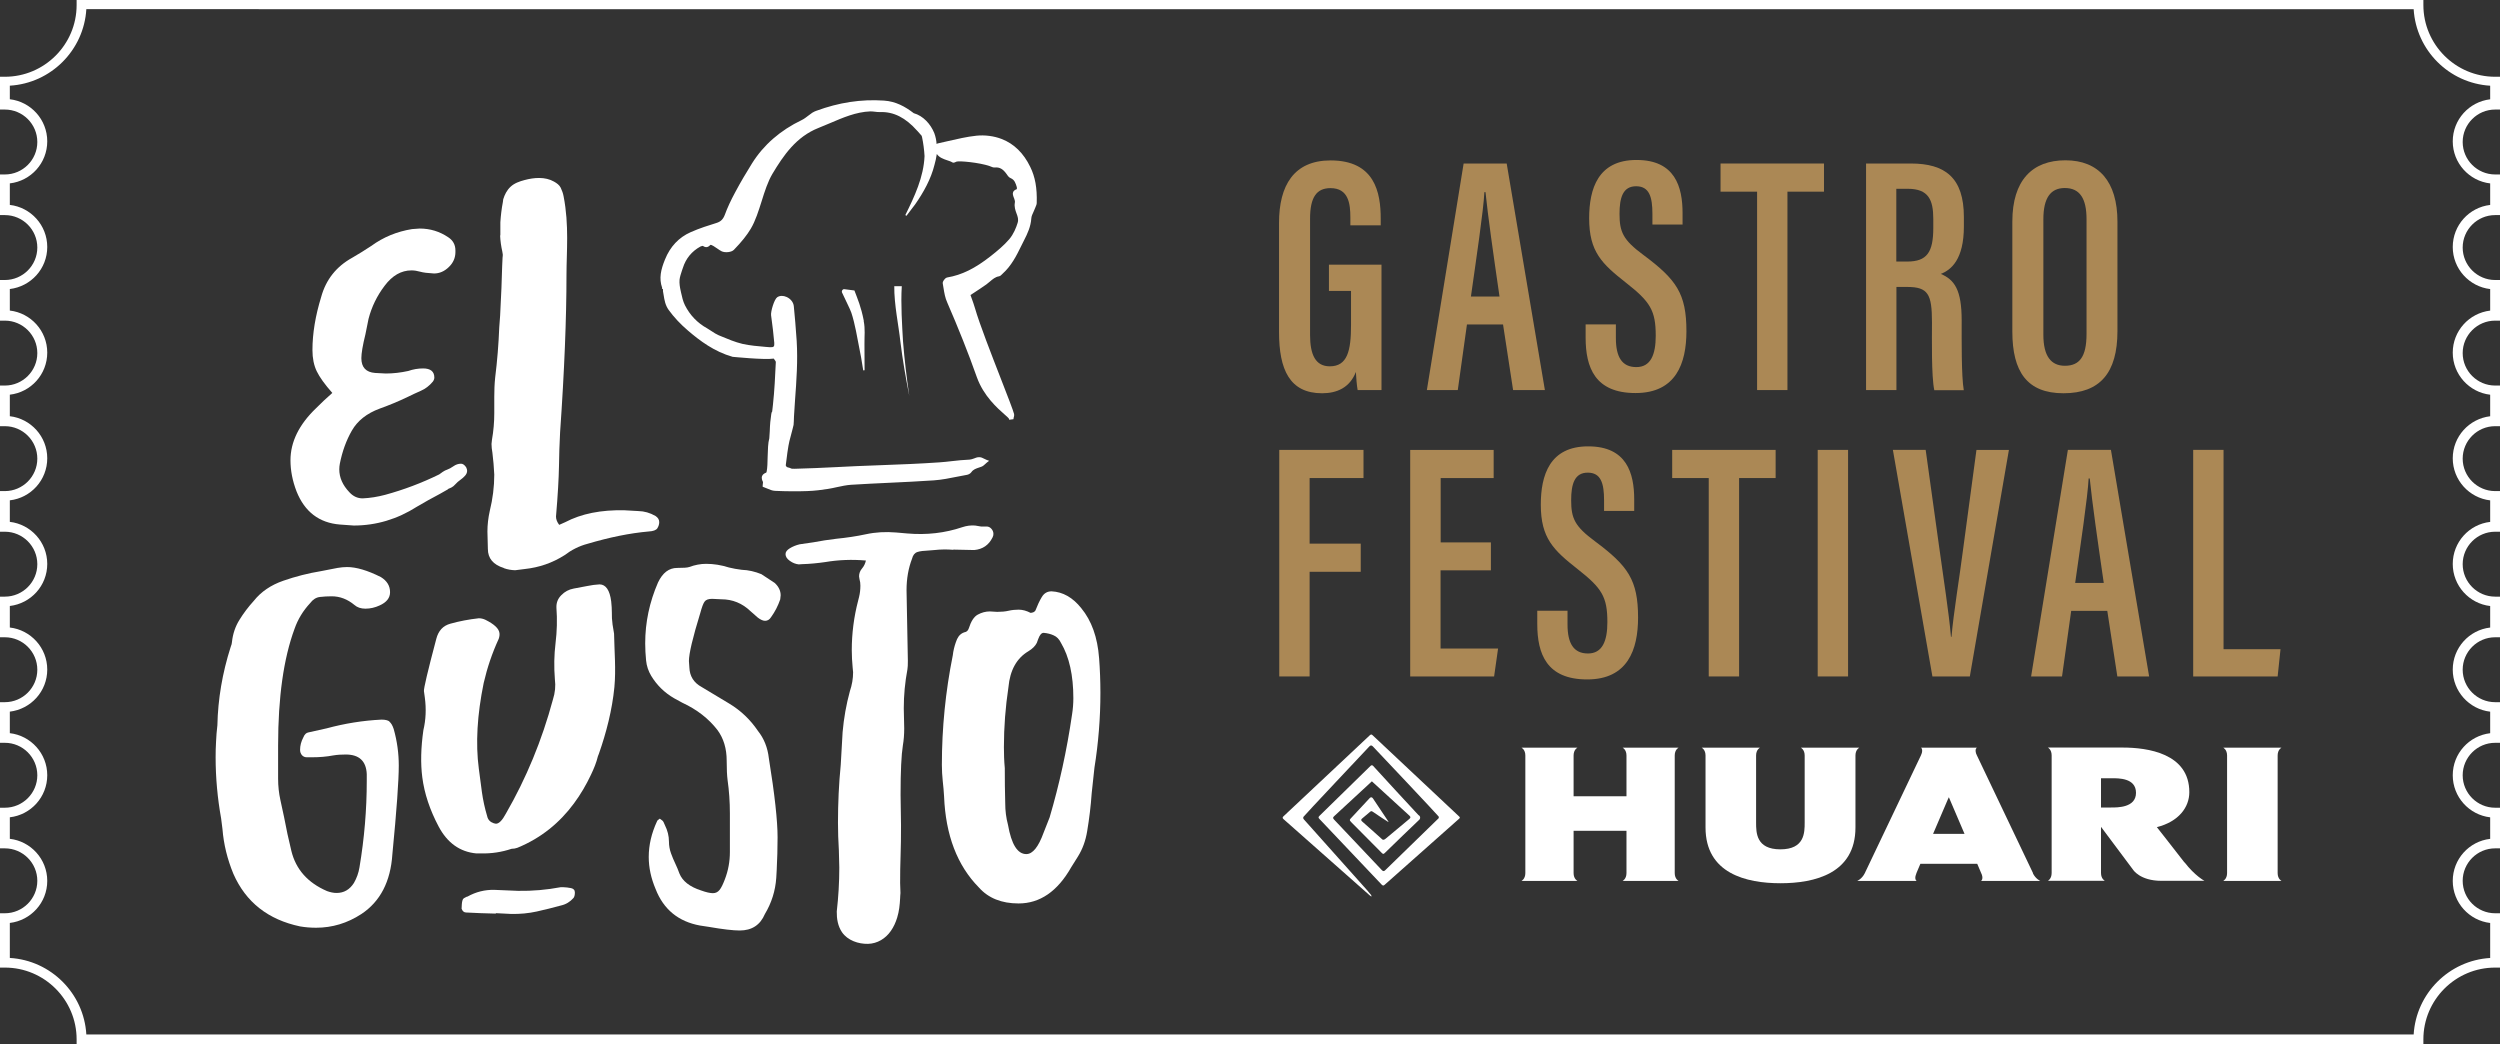 <?xml version="1.0" encoding="UTF-8"?>
<svg id="uuid-cbe3008d-f9db-4c64-a9e9-be63552c5d8a" data-name="Capa 2" xmlns="http://www.w3.org/2000/svg" viewBox="0 0 226.44 94.59">
  <rect x="0" y="0" width="226.44" height="94.59" fill="#333333" stroke="none"/>
  <g id="uuid-7ef868c8-716f-4397-a3aa-7baae8c32848" data-name="HUARI">
    <g>
      <path d="M219.5,94.59H6.94v-.45c0-3.58-2.91-6.5-6.5-6.5h-.45v-4.92h.45c1.62,0,2.94-1.32,2.94-2.94s-1.32-2.94-2.94-2.94h-.45v-3.68h.45c1.62,0,2.94-1.32,2.94-2.94s-1.32-2.94-2.94-2.94h-.45v-3.68h.45c1.62,0,2.94-1.32,2.94-2.94s-1.32-2.94-2.94-2.94h-.45v-3.68h.45c1.62,0,2.94-1.32,2.94-2.94s-1.32-2.94-2.94-2.94h-.45v-3.68h.45c1.62,0,2.94-1.32,2.94-2.94s-1.32-2.94-2.94-2.94h-.45v-3.68h.45c1.62,0,2.94-1.32,2.94-2.94s-1.32-2.94-2.94-2.94h-.45v-3.68h.45c1.62,0,2.94-1.32,2.94-2.94s-1.32-2.94-2.94-2.94h-.45v-3.68h.45c1.62,0,2.94-1.32,2.94-2.94s-1.32-2.94-2.94-2.94h-.45v-2.97h.45c3.58,0,6.5-2.91,6.5-6.5v-.45h212.56v.45c0,3.58,2.91,6.5,6.5,6.5h.45v2.97h-.45c-1.62,0-2.94,1.32-2.94,2.94s1.32,2.94,2.94,2.94h.45v3.68h-.45c-1.62,0-2.94,1.32-2.94,2.94s1.32,2.94,2.94,2.94h.45v3.68h-.45c-1.62,0-2.94,1.32-2.94,2.94s1.32,2.94,2.94,2.94h.45v3.68h-.45c-1.62,0-2.94,1.32-2.94,2.94s1.32,2.94,2.94,2.94h.45v3.68h-.45c-1.62,0-2.94,1.32-2.94,2.94s1.32,2.94,2.94,2.94h.45v3.68h-.45c-1.62,0-2.94,1.32-2.94,2.94s1.32,2.94,2.94,2.94h.45v3.68h-.45c-1.62,0-2.94,1.32-2.94,2.94s1.32,2.94,2.94,2.94h.45v3.68h-.45c-1.62,0-2.94,1.32-2.94,2.94s1.32,2.94,2.94,2.94h.45v4.92h-.45c-3.58,0-6.5,2.91-6.5,6.5v.45ZM7.82,93.7h210.8c.22-3.72,3.21-6.71,6.93-6.93v-3.17c-1.9-.22-3.39-1.84-3.39-3.81s1.48-3.59,3.39-3.81v-1.95c-1.9-.22-3.39-1.84-3.39-3.81s1.48-3.58,3.39-3.81v-1.95c-1.9-.22-3.39-1.84-3.39-3.81s1.48-3.59,3.39-3.81v-1.95c-1.9-.22-3.39-1.84-3.39-3.81s1.48-3.59,3.39-3.81v-1.95c-1.9-.22-3.39-1.84-3.39-3.81s1.48-3.58,3.39-3.81v-1.95c-1.9-.22-3.39-1.84-3.39-3.81s1.48-3.58,3.39-3.81v-1.95c-1.9-.22-3.39-1.84-3.39-3.81s1.48-3.59,3.39-3.81v-1.95c-1.9-.22-3.39-1.84-3.39-3.81s1.48-3.58,3.39-3.81v-1.23c-3.72-.22-6.71-3.21-6.93-6.93H7.82c-.22,3.72-3.21,6.71-6.93,6.93v1.23c1.9.22,3.39,1.84,3.39,3.81s-1.48,3.59-3.39,3.81v1.95c1.9.22,3.39,1.84,3.39,3.81s-1.48,3.58-3.39,3.81v1.95c1.9.22,3.39,1.84,3.39,3.81s-1.48,3.59-3.39,3.81v1.95c1.9.22,3.39,1.84,3.39,3.81s-1.48,3.59-3.39,3.81v1.95c1.9.22,3.39,1.84,3.39,3.81s-1.48,3.58-3.39,3.81v1.95c1.9.22,3.39,1.84,3.39,3.81s-1.48,3.58-3.39,3.81v1.95c1.9.22,3.39,1.84,3.39,3.81s-1.48,3.59-3.39,3.81v1.95c1.9.22,3.39,1.84,3.39,3.81s-1.48,3.58-3.39,3.81v3.17c3.72.22,6.71,3.21,6.93,6.93Z" style="fill: #fff;"/>
      <g>
        <g>
          <path d="M40.56,44.3c.09-.03.2-.08.32-.14.12-.06.25-.16.37-.3.12-.14.27-.27.44-.39.17-.12.32-.25.44-.39.12-.14.18-.28.18-.44,0-.09-.03-.2-.09-.32-.15-.22-.31-.32-.46-.32-.25,0-.48.08-.69.23-.22.15-.4.25-.55.3-.15.05-.29.12-.42.21-.12.09-.23.17-.32.23-1.57.77-3.21,1.39-4.9,1.85-.68.18-1.36.29-2.03.32-.46,0-.86-.18-1.2-.55-.62-.65-.92-1.34-.92-2.08,0-.18.02-.35.05-.51.22-1.11.58-2.11,1.09-3,.51-.89,1.35-1.56,2.52-1.99.86-.31,1.71-.66,2.54-1.06.37-.18.76-.37,1.18-.55s.78-.46,1.09-.83c.09-.12.14-.25.14-.37,0-.55-.34-.83-1.02-.83-.46,0-.91.08-1.34.23-.68.15-1.36.23-2.03.23l-.97-.05c-.83-.06-1.25-.51-1.25-1.34,0-.43.12-1.16.37-2.17l.28-1.39c.28-1.08.76-2.08,1.46-3,.69-.92,1.5-1.39,2.43-1.39.25,0,.51.04.79.12.28.08.69.13,1.25.16.49,0,.94-.19,1.34-.58.4-.38.6-.84.6-1.36v-.14c0-.52-.22-.92-.65-1.2-.77-.52-1.63-.79-2.59-.79l-.69.05c-1.36.22-2.59.72-3.7,1.53-.55.37-1.13.72-1.71,1.06-1.45.8-2.39,1.99-2.82,3.56-.52,1.69-.79,3.3-.79,4.81,0,.74.13,1.38.39,1.92.26.54.73,1.19,1.41,1.96-.52.46-1.02.92-1.48,1.39-1.54,1.48-2.31,3.05-2.31,4.71,0,.92.18,1.86.55,2.82.74,1.85,2.05,2.85,3.93,3l1.25.09c2.03,0,3.94-.57,5.73-1.71.68-.4,1.37-.79,2.08-1.16l.74-.42Z" style="fill: #fff;"/>
          <path d="M45.63,51.46c.33.12.68.18,1.03.19l.87-.11c1.3-.14,2.5-.55,3.6-1.25.63-.48,1.32-.83,2.07-1.03,1.99-.59,3.84-.97,5.55-1.12.41-.02.68-.12.79-.29.11-.18.17-.36.17-.56,0-.22-.11-.4-.33-.55-.5-.29-1.02-.44-1.57-.45l-1.24-.07c-2.13-.05-3.92.31-5.38,1.08l-.54.24c-.19-.25-.29-.5-.29-.75.17-1.98.25-3.49.27-4.53.01-1.03.05-2.06.1-3.08.39-5.59.58-10.35.58-14.27,0-2.09.25-4.51-.26-7.12-.05-.27-.14-.53-.26-.78-.12-.25-.36-.42-.61-.56-.8-.46-1.82-.37-2.67-.14-.45.12-.92.28-1.27.61-.33.31-.53.71-.66,1.13l-.03.24c-.12.62-.19,1.23-.23,1.85,0,.38,0,.75,0,1.12,0,.04,0,.07-.02.09.02.47.09.96.2,1.45l.04.25c0,.08,0,.18-.02.29-.01.11-.05,1.02-.1,2.73l-.12,2.52-.08,1.07c-.06,1.52-.18,3.03-.37,4.55-.06.58-.08,1.16-.08,1.74v1.49c0,.8-.07,1.6-.21,2.4l-.04.37c0,.25.03.51.08.79.08.66.14,1.33.17,1.99,0,1.1-.14,2.2-.41,3.3-.14.63-.21,1.25-.21,1.86l.04,1.57c0,.85.48,1.43,1.45,1.73Z" style="fill: #fff;"/>
          <path d="M60.05,26.19c0,.06,0,.12,0,.19.02.12.04.23.06.35.07.45.15.92.46,1.35.48.66,1.05,1.27,1.74,1.86,1.06.91,2.38,1.91,4.05,2.38.03,0,2.9.29,3.72.16.02.03.04.05.06.08.06.08.14.19.13.24-.06,1.27-.12,2.58-.26,3.86-.03.32-.06.51-.07.62-.07.05-.09.24-.17.94-.02.19-.04.54-.05.86-.01.25-.03.57-.04.62-.12.42-.13,1.05-.15,1.66-.01.52-.02,1.01-.09,1.35-.01.05-.05.09-.02.09-.2.07-.33.17-.39.31-.08.19,0,.4.08.55,0,.02,0,.08-.01.12,0,.05-.02.12-.02.19v.12s.11.04.11.04c.1.04.2.08.3.12.23.1.46.2.71.21.5.02,1.03.04,1.58.04.43,0,.87,0,1.34-.02.67-.02,1.33-.11,1.84-.19.29-.04.58-.11.86-.17.41-.09.84-.18,1.26-.21,1.15-.07,2.31-.13,3.44-.18,1.33-.06,2.71-.13,4.06-.22.73-.05,1.45-.2,2.16-.34.28-.06.56-.11.84-.16.13-.02.31-.11.4-.24.17-.25.42-.33.72-.43.07-.02.14-.04.2-.07.14-.05.25-.16.35-.25.04-.04.08-.07.12-.11l.22-.17-.26-.1c-.06-.02-.11-.05-.17-.08-.15-.08-.31-.16-.49-.15-.16,0-.31.06-.46.12-.13.05-.26.09-.38.1-.55.02-1.1.08-1.63.14-.37.04-.76.09-1.13.11-1.72.12-3.48.19-5.18.25-.77.03-1.54.06-2.31.09-.61.03-1.23.06-1.84.09-1.22.06-2.49.12-3.74.15-.27,0-.29,0-.33-.02-.06-.03-.14-.07-.39-.13-.04-.02-.11-.13-.11-.16.07-.62.22-1.76.33-2.19.15-.58.24-.9.29-1.11.1-.36.1-.38.11-.69,0-.21.02-.56.07-1.29l.04-.62c.13-1.76.26-3.57.15-5.37-.07-1.15-.18-2.28-.26-3.14-.03-.35-.29-.68-.65-.84-.31-.14-.62-.13-.85.02-.28.19-.6,1.3-.56,1.63.13.93.22,1.71.29,2.51.01.16,0,.27-.06.33-.05.05-.17.07-.34.06l-.38-.03c-.7-.06-1.41-.12-2.09-.27-.68-.16-1.34-.44-1.99-.71l-.19-.08c-.21-.09-.41-.22-.62-.36-.14-.09-.27-.18-.41-.26-.89-.49-1.56-1.2-2.01-2.09-.18-.36-.27-.77-.36-1.18l-.03-.14c-.07-.31-.13-.67-.1-1,.03-.26.12-.52.21-.8.03-.09.06-.17.09-.26.27-.86.81-1.51,1.59-1.94.08-.04.2-.06.22-.06.31.22.51.09.69-.09.09-.03.45.21.6.32.16.11.3.21.43.27.3.13.86.09,1.09-.14.69-.71,1.18-1.32,1.53-1.91.43-.72.71-1.63.99-2.51.27-.87.56-1.77.97-2.46,1-1.67,2.15-3.36,4.17-4.16.36-.14.71-.29,1.06-.44,1.15-.49,2.34-1.01,3.63-1.06.14,0,.28.01.43.03.15.02.31.04.46.03,1.24-.04,2.31.51,3.36,1.69l.04.04c.12.14.25.28.37.42.01.05.03.1.04.15.11.53.19,1.14.22,1.69-.08,1.9-.91,3.66-1.74,5.34l.1.07c.26-.34.53-.69.79-1.04.76-1.09,1.43-2.29,1.75-3.58.09-.31.16-.64.21-.98.24.33.6.45.92.56.18.06.35.11.49.2.11.06.22,0,.31-.04.02-.01.04-.02.06-.03.25-.09,2.07.08,3,.4.03.01.07.03.1.04.11.05.24.1.38.09.42-.04.73.13,1.05.58l.03.04c.09.14.2.29.36.35.35.15.44.46.55.82v.05s.01.08,0,.12c-.17.06-.27.14-.33.25-.08.18,0,.36.06.53.01.03.03.07.04.1.05.13.07.25.05.34-.07.39.05.7.15.98.11.29.2.55.1.86-.13.42-.36,1.01-.76,1.48-.48.56-1.07,1.05-1.68,1.53-1.41,1.11-2.62,1.71-3.93,1.93-.15.02-.26.18-.31.24-.06.08-.12.2-.1.31.03.14.05.28.07.42.07.43.14.87.34,1.31.99,2.28,1.9,4.55,2.68,6.76.61,1.7,1.86,2.8,2.53,3.39.16.14.33.29.36.34l.04.12.38-.05.02-.12s0-.05.02-.08c.02-.08.04-.17.02-.27-.09-.35-.57-1.58-1.18-3.15-.87-2.24-1.96-5.03-2.36-6.43-.09-.31-.2-.62-.31-.92-.03-.09-.07-.19-.1-.28.1-.07.2-.13.31-.2.35-.23.75-.49,1.13-.76.11-.08.21-.17.32-.26.25-.21.49-.42.81-.47.13-.02.21-.11.29-.19.02-.02.04-.04.06-.06.79-.71,1.25-1.63,1.69-2.53.08-.16.16-.32.24-.48.32-.62.61-1.25.66-1.99.01-.2.11-.4.21-.62.05-.11.1-.22.14-.33.01-.03.03-.07.04-.1.05-.11.1-.23.1-.36.04-1.34-.14-2.35-.59-3.26-.6-1.24-1.47-2.09-2.58-2.52-.69-.27-1.53-.38-2.29-.3-.87.09-1.74.3-2.58.49-.29.07-.59.14-.88.2-.06.01-.11.03-.15.06-.02-.33-.09-.66-.21-.99-.33-.81-1-1.56-1.86-1.8-.78-.6-1.63-1.07-2.7-1.14-2.07-.14-4.08.17-6.14.93-.1.04-.23.09-.35.17-.12.08-.23.17-.34.25-.21.16-.4.31-.61.41-1.94.93-3.46,2.25-4.51,3.93-.52.83-1.04,1.71-1.52,2.61-.4.74-.71,1.41-.94,2.04-.16.42-.38.63-.78.75-.65.2-1.51.47-2.32.83-1.06.47-1.85,1.3-2.32,2.47-.37.91-.56,1.7-.26,2.56,0,.02,0,.06,0,.1Z" style="fill: #fff;"/>
          <path d="M78.24,29.06c-.26-1.33-.55-1.94-.85-2.75l-.93-.12c-.16,0-.25.17-.19.31.29.64.72,1.47.84,1.82.33.98.56,2.39.68,2.99.15.72.28,1.45.39,2.19.01.08.13.07.13,0,0-.68,0-1.55-.01-2.34-.01-.74.08-1.33-.07-2.09Z" style="fill: #fff;"/>
          <path d="M81,25.91c-.02,1.67.4,3.59.55,5.01.2,1.66.49,3.3.81,4.94-.24-1.65-.44-3.31-.57-4.97-.08-1.42-.21-3.33-.11-4.97h-.68Z" style="fill: #fff;"/>
          <path d="M35.28,65.35c-.15-.11-.39-.17-.72-.17-1.68.08-3.34.35-4.97.79l-1.66.37c-.19.03-.35.18-.46.46-.19.36-.29.73-.29,1.12,0,.19.06.35.17.48.11.12.25.19.43.19h.52c.63,0,1.27-.05,1.9-.17.36-.06.73-.08,1.12-.08,1.21,0,1.85.59,1.9,1.78v.62c0,2.59-.22,5.2-.66,7.82-.08.5-.25.97-.5,1.41-.39.61-.91.91-1.57.91-.28,0-.57-.06-.87-.17-1.74-.75-2.82-1.96-3.23-3.64-.25-1.02-.47-2.04-.66-3.06l-.33-1.53c-.14-.63-.21-1.28-.21-1.95v-3.02c0-4.36.5-7.88,1.49-10.56.3-.86.77-1.63,1.41-2.32.25-.33.54-.52.89-.56.34-.04.7-.06,1.06-.06.75,0,1.43.26,2.07.79.25.22.58.33.99.33.44,0,.87-.1,1.28-.29.63-.28.95-.68.95-1.2,0-.58-.28-1.03-.83-1.37-1.21-.61-2.24-.91-3.06-.91-.28,0-.57.03-.87.08l-1.49.29c-1.16.19-2.3.48-3.42.87-1.12.39-2.01.99-2.67,1.82-.5.55-.93,1.12-1.3,1.72-.37.59-.6,1.26-.68,2.01,0,.11-.04.26-.12.46-.75,2.35-1.15,4.71-1.2,7.08-.06.5-.1.99-.12,1.47-.03.48-.04.96-.04,1.43,0,1.85.17,3.7.5,5.55l.12.95c.11,1.38.44,2.73.99,4.06,1.13,2.57,3.15,4.15,6.04,4.76.47.08.95.12,1.45.12,1.46,0,2.83-.41,4.1-1.24,1.71-1.13,2.65-2.94,2.81-5.42.39-4,.58-6.68.58-8.03,0-1.1-.15-2.21-.46-3.31-.11-.33-.24-.55-.39-.66Z" style="fill: #fff;"/>
          <path d="M55.48,56.53c-.05-.36-.07-.7-.06-1.03,0-.33-.02-.67-.06-1.03-.13-1.01-.48-1.53-1.05-1.54-.37.02-.75.07-1.13.15-.38.08-.79.15-1.22.23-.43.08-.8.27-1.12.6-.32.32-.46.7-.44,1.14.08,1.07.05,2.13-.08,3.2-.13,1.06-.15,2.16-.06,3.28.08.6.02,1.22-.18,1.84-.99,3.68-2.41,7.12-4.25,10.31-.33.62-.63.93-.91.93l-.19-.04c-.33-.11-.53-.32-.6-.63-.22-.74-.38-1.48-.48-2.2l-.28-2.12c-.3-2.28-.15-4.86.44-7.75.32-1.39.77-2.72,1.36-4,.07-.19.09-.37.07-.53-.05-.41-.48-.81-1.29-1.21-.2-.09-.39-.13-.58-.13-.9.1-1.75.26-2.57.49-.67.18-1.09.64-1.28,1.37-.78,2.94-1.15,4.52-1.12,4.74l.08.58c.14,1.04.09,2.03-.13,2.95-.23,1.61-.26,3.03-.1,4.27.19,1.48.69,2.97,1.48,4.46.79,1.49,1.93,2.3,3.42,2.44h.42c.96.02,1.88-.12,2.77-.42.18,0,.36-.03.52-.09,2.16-.88,3.85-2.29,5.12-4.01.61-.82,1.12-1.7,1.55-2.61.26-.54.49-1.1.63-1.68.02-.07.05-.13.08-.2.68-1.93,1.21-4,1.41-6.05.15-1.6,0-3.23-.03-4.85-.05-.28-.09-.57-.14-.85Z" style="fill: #fff;"/>
          <path d="M51.71,80.44c-.23-.05-.46-.07-.68-.08h-.25c-1.27.24-2.55.35-3.85.33l-2.15-.09c-.86-.02-1.67.18-2.44.61-.03,0-.07.01-.12.04-.06.03-.12.06-.19.1-.07.04-.12.11-.14.2-.03.1-.05.21-.06.35-.01.14-.02.28-.02.41.08.22.22.34.41.34.88.05,1.78.08,2.69.1v-.04l1.37.07c.83.02,1.61-.06,2.34-.22.73-.16,1.47-.35,2.21-.55.44-.1.81-.33,1.12-.68.08-.11.12-.27.12-.49s-.12-.35-.35-.4Z" style="fill: #fff;"/>
          <path d="M69,52.02c-.61-.25-1.21-.39-1.82-.41-.41-.05-.8-.12-1.16-.21-.69-.22-1.38-.33-2.07-.33-.5,0-1.01.1-1.53.29-.17.06-.52.08-1.08.08-.75,0-1.32.44-1.74,1.32-.77,1.77-1.16,3.6-1.16,5.51,0,.52.03,1.04.08,1.55.05.51.21.97.46,1.39.52.86,1.21,1.53,2.07,2.03l.75.41c1.32.61,2.39,1.44,3.19,2.48.55.75.83,1.67.83,2.77,0,.77.03,1.35.08,1.74.14.99.21,2,.21,3.02v3.52c0,.85-.15,1.68-.46,2.48-.17.44-.32.76-.48.95-.15.19-.35.29-.6.29s-.61-.08-1.08-.25c-1.02-.33-1.67-.84-1.95-1.53-.11-.3-.23-.6-.37-.89-.14-.29-.27-.6-.39-.93-.12-.33-.19-.69-.19-1.08,0-.5-.12-.99-.37-1.49-.08-.22-.16-.36-.23-.41-.07-.06-.14-.11-.23-.17-.11.08-.17.13-.19.14-.01.01-.03.05-.06.1-.5,1.08-.75,2.15-.75,3.23,0,.97.21,1.93.62,2.9.72,1.85,2.06,2.95,4.02,3.31l.79.12c1.27.22,2.21.33,2.81.33,1.1,0,1.86-.5,2.28-1.49.61-1.02.95-2.11,1.03-3.27l.04-.7c.05-.99.08-1.99.08-2.98,0-1.49-.26-3.88-.79-7.16-.11-.97-.44-1.79-.99-2.48-.69-1.02-1.56-1.85-2.61-2.48l-2.48-1.49c-.72-.39-1.09-.98-1.12-1.78l-.04-.58c0-.66.34-2.11,1.03-4.35.14-.52.27-.87.39-1.03.12-.17.35-.25.68-.25l.83.04c1.02,0,1.9.36,2.65,1.08l.66.58c.25.19.47.29.66.29.22,0,.4-.11.54-.33.36-.5.63-1.03.83-1.61l.04-.37c0-.41-.18-.79-.54-1.12l-1.2-.79Z" style="fill: #fff;"/>
          <path d="M86.34,49.78l1.9.04c.77-.07,1.32-.45,1.66-1.14.06-.11.08-.21.08-.32,0-.17-.06-.32-.17-.45-.11-.13-.25-.21-.41-.22h-.54s-.54-.09-.54-.09c-.39-.03-.77.02-1.16.15-1.57.53-3.23.72-4.97.57l-1.03-.09c-.94-.08-1.85-.03-2.73.16-.88.19-1.78.32-2.69.41-.69.08-1.38.19-2.07.32l-1.24.18c-.33.08-.63.2-.89.36-.26.16-.39.33-.39.53,0,.22.13.43.39.61.26.19.53.29.81.32l.29-.02c.72-.02,1.42-.09,2.11-.19,1.19-.2,2.41-.25,3.68-.14-.06.27-.17.51-.35.72-.18.21-.27.45-.27.72l.04.25c.06.2.08.39.08.59,0,.36-.04.7-.12,1.02l-.08.32c-.39,1.49-.58,2.99-.58,4.5,0,.52.03,1.05.08,1.58l.04.42c0,.58-.1,1.15-.29,1.71-.33,1.21-.55,2.45-.66,3.71l-.17,2.97c-.17,1.72-.25,3.47-.25,5.24,0,.83.03,1.66.08,2.49l.04,1.58c0,1.34-.08,2.66-.23,3.97-.01.66.1,1.32.47,1.87.51.75,1.49,1.08,2.36,1.06.85-.02,1.59-.48,2.07-1.17.26-.37.44-.78.57-1.2.18-.58.24-1.16.27-1.77,0-.15.02-.31.03-.46l-.03-.91c0-.83.01-1.65.04-2.46.03-.81.04-1.74.04-2.79l-.04-2.74c0-2.12.07-3.62.21-4.49.08-.46.12-.97.12-1.52l-.04-1.82c0-1.19.11-2.36.33-3.53.03-.16.04-.42.04-.78l-.12-6.39c0-1.05.17-2,.5-2.86.08-.32.24-.52.48-.6.23-.08.59-.12,1.06-.14l.5-.04c.55-.06,1.12-.07,1.7-.02Z" style="fill: #fff;"/>
          <path d="M99.55,59.6c-.14-1.88-.68-3.38-1.61-4.51-.77-.97-1.67-1.48-2.69-1.53-.39,0-.68.17-.89.52-.21.35-.39.74-.56,1.18-.03.08-.09.14-.19.19-.1.04-.19.06-.27.06-.36-.19-.72-.29-1.08-.29-.3,0-.61.03-.91.1-.3.07-.65.1-1.03.1l-.66-.04c-.39,0-.75.1-1.1.29-.35.19-.61.61-.81,1.24-.06.17-.15.28-.29.33-.36.08-.61.3-.77.64-.15.35-.27.74-.35,1.18l-.04.29c-.66,3.28-.99,6.6-.99,9.93,0,.5.03.99.08,1.47.05.48.1.95.12,1.39.14,3.5,1.19,6.25,3.15,8.24.86.97,2.06,1.45,3.6,1.45,1.93,0,3.52-1.09,4.76-3.27l.62-.99c.41-.66.69-1.42.83-2.28.19-1.13.33-2.28.41-3.44l.25-2.32c.36-2.24.54-4.5.54-6.79,0-1.05-.04-2.1-.12-3.15ZM97.1,64.73c-.47,3.23-1.15,6.33-2.03,9.31l-.54,1.37c-.47,1.3-.99,1.95-1.57,1.95-.8,0-1.35-.88-1.66-2.65-.17-.63-.25-1.28-.25-1.95-.03-1.05-.04-2.11-.04-3.19-.06-.63-.08-1.27-.08-1.9,0-1.82.14-3.63.41-5.42.14-1.55.75-2.64,1.82-3.27.36-.22.61-.47.75-.75l.12-.33c.14-.39.3-.58.5-.58.33.03.63.1.91.23.28.12.5.35.66.68.75,1.27,1.12,2.94,1.12,5.01,0,.5-.04.99-.12,1.49Z" style="fill: #fff;"/>
        </g>
        <g>
          <g>
            <path d="M125.13,35.33h-2.16c-.07-.35-.14-1.19-.16-1.64-.55,1.43-1.73,1.93-3.06,1.93-2.94,0-3.9-2.15-3.9-5.54v-9.9c0-3.36,1.33-5.65,4.67-5.65,4,0,4.54,2.9,4.54,5.27v.61h-2.75v-.72c0-1.23-.16-2.65-1.8-2.65-1.27,0-1.85.84-1.85,2.77v10.53c0,1.8.5,2.84,1.79,2.84,1.59,0,1.92-1.4,1.92-3.72v-3.11h-2v-2.38h4.76v11.37Z" style="fill: #ab8855;"/>
            <path d="M132.87,29.39l-.83,5.94h-2.8l3.33-20.52h3.9l3.46,20.52h-2.88l-.91-5.94h-3.28ZM135.82,26.86c-.57-3.92-1.05-7.3-1.27-9.46h-.1c-.08,1.65-.75,6.13-1.22,9.46h2.59Z" style="fill: #ab8855;"/>
            <path d="M146.36,29.4v1.23c0,1.7.55,2.62,1.85,2.62s1.76-1.12,1.76-2.84c0-2.29-.5-3.08-2.68-4.79-2.2-1.73-3.35-2.81-3.35-5.85,0-2.66.8-5.29,4.3-5.28,3.48,0,4.16,2.43,4.16,4.81v1.04h-2.73v-.96c0-1.54-.28-2.51-1.48-2.51s-1.5,1.04-1.5,2.5c0,1.64.32,2.36,2.16,3.72,2.98,2.22,3.9,3.49,3.9,6.91,0,2.9-.94,5.6-4.61,5.6s-4.52-2.31-4.52-5.02v-1.2h2.75Z" style="fill: #ab8855;"/>
            <path d="M159.14,17.36h-3.3v-2.55h9.37v2.55h-3.31v17.97h-2.75v-17.97Z" style="fill: #ab8855;"/>
            <path d="M171.77,25.98v9.35h-2.75V14.81h4.05c3.11,0,4.81,1.28,4.81,4.85v.85c0,3-1.16,3.94-2.09,4.3,1.24.53,1.89,1.44,1.89,4.21,0,1.74-.03,5.05.19,6.32h-2.67c-.27-1.26-.21-4.66-.21-6.13,0-2.57-.34-3.22-2.26-3.22h-.96ZM171.77,23.69h.98c1.79,0,2.36-.84,2.36-3.06v-.79c0-1.71-.41-2.74-2.31-2.74h-1.04v6.59Z" style="fill: #ab8855;"/>
            <path d="M191.79,20.09v9.9c0,3.79-1.59,5.63-4.89,5.63s-4.63-1.96-4.63-5.59v-9.96c0-3.74,1.81-5.55,4.81-5.55s4.71,1.91,4.71,5.56ZM185.08,19.86v10.46c0,1.96.71,2.81,1.95,2.81,1.32,0,1.96-.81,1.96-2.88v-10.4c0-1.86-.6-2.82-1.97-2.82-1.28,0-1.94.89-1.94,2.83Z" style="fill: #ab8855;"/>
          </g>
          <g>
            <path d="M123.93,80.76c.08.09.17.19.24.28.03.04.04.08.06.13-.01,0-.02.02-.03.03-.05-.04-.11-.07-.16-.12-.29-.26-7.66-6.77-7.8-6.9-.08-.07-.08-.16,0-.23.29-.28,7.51-7.04,7.83-7.35.1-.09.16-.1.26,0,.34.32,7.69,7.22,7.85,7.37.06.06.06.11,0,.17-.22.19-6.43,5.7-6.75,5.99-.11.1-.17.11-.28,0-.16-.16-5.51-5.81-5.63-5.94-.13-.14-.12-.18.01-.31.45-.44,4.47-4.38,4.61-4.51.08-.07.15-.08.23,0,.15.18,4.09,4.45,4.11,4.46.17.07.2.3.07.42-.15.13-2.91,2.8-3.12,3.01-.11.11-.16.11-.27,0-.23-.23-2.31-2.33-2.74-2.76-.04-.04-.06-.08-.1-.11-.08-.08-.07-.15,0-.23.3-.32,1.68-1.8,1.75-1.88.1-.1.2-.08.28.03.24.36,1.39,2.08,1.41,2.11,0,.01-.02.02-.02.03-.05-.02-.99-.64-1.41-.93-.08-.06-.14-.06-.22,0-.25.21-.51.42-.76.64-.09.08-.06.17.02.24.11.11,1.59,1.39,1.82,1.62.07.08.19.05.31-.05.15-.12,2.05-1.71,2.16-1.8.12-.11.12-.18,0-.29-.2-.18-3.24-2.96-3.4-3.11-.11.1-3.2,2.95-3.42,3.16-.12.11-.12.18-.01.3.21.22,4.04,4.27,4.34,4.59.11.11.19.11.3,0,.1-.09,4.63-4.5,4.83-4.7.03-.03.03-.12.01-.16-.04-.08-5.73-6.12-5.97-6.36-.11-.11-.21-.1-.31.01-.41.44-5.94,6.3-5.97,6.38-.04.1-.02.16.05.24l5.83,6.53Z" style="fill: #fff;"/>
            <g>
              <path d="M197.86,78.12c-.94-1.22-2.5-3.2-2.5-3.2,1.97-.5,2.94-1.79,2.94-3.17,0-3.52-3.79-4.04-6.05-4.04h-6.76s.34.17.34.71v10.65c0,.54-.34.71-.34.71h5.16s-.35-.17-.35-.71v-4.18l2.9,3.88s.62,1.01,2.56,1.01h3.91s-.86-.45-1.8-1.67M190.3,73.14v-2.65h.95c.61,0,2.22-.04,2.22,1.32s-1.7,1.33-2.26,1.33h-.91Z" style="fill: #fff;"/>
              <path d="M168.05,67.72h-4.94s.35.17.35.71v6.07c0,.91,0,2.43-2.2,2.43s-2.2-1.52-2.2-2.43v-6.07c0-.54.35-.71.35-.71h-5.28s.35.17.35.71v6.52c0,4.17,3.69,5.05,6.79,5.05s6.79-.88,6.79-5.05v-6.52c0-.54.35-.71.35-.71h-.35Z" style="fill: #fff;"/>
              <path d="M152.04,67.72h-5.07s.35.17.35.71v3.69h-4.79v-3.69c0-.54.35-.71.35-.71h-5.07s.35.17.35.71v10.65c0,.54-.35.71-.35.71h5.07s-.35-.17-.35-.71v-3.83h4.79v3.83c0,.54-.35.71-.35.71h5.07s-.35-.17-.35-.71v-10.65c0-.54.35-.71.35-.71" style="fill: #fff;"/>
              <path d="M184.15,79.1l-5.09-10.68h0c-.07-.13-.1-.24-.11-.33h0c-.02-.14,0-.23.04-.29,0,0,0,0,0,0,.02-.04.04-.06.06-.07h0s.01-.01.01-.01h-5.07s0,0,.01,0h0s.04.04.06.07h0c.05.11.09.3-.07.63h0s0,0,0,0l-5.09,10.68c-.26.52-.68.69-.68.69h5.38s-.27-.17,0-.71l-.07.13.41-.97h5.15l.42.99c.14.42-.07.56-.07.56h.31s0,0,0,0h5.05s-.41-.17-.67-.69M176.43,72.4l.09-.19,1.42,3.32h-2.85l1.34-3.13Z" style="fill: #fff;"/>
              <path d="M206.3,79.08v-10.65c0-.54.35-.71.35-.71h-5.28s.35.17.35.71v10.65c0,.54-.35.71-.35.71h5.28s-.35-.17-.35-.71" style="fill: #fff;"/>
            </g>
          </g>
          <g>
            <path d="M115.86,40.75h7.64v2.55h-4.88v5.94h4.63v2.55h-4.63v9.48h-2.75v-20.52Z" style="fill: #ab8855;"/>
            <path d="M135.03,51.66h-4.55v7.08h5.21l-.36,2.53h-7.6v-20.52h7.56v2.55h-4.8v5.83h4.55v2.53Z" style="fill: #ab8855;"/>
            <path d="M141.98,55.34v1.23c0,1.7.55,2.62,1.85,2.62s1.76-1.12,1.76-2.84c0-2.29-.5-3.08-2.68-4.79-2.2-1.73-3.35-2.81-3.35-5.85,0-2.66.8-5.29,4.3-5.28,3.48,0,4.16,2.43,4.16,4.81v1.04h-2.73v-.96c0-1.54-.28-2.51-1.48-2.51s-1.5,1.04-1.5,2.5c0,1.64.32,2.36,2.16,3.72,2.98,2.22,3.9,3.49,3.9,6.91,0,2.9-.94,5.6-4.61,5.6s-4.52-2.31-4.52-5.02v-1.2h2.75Z" style="fill: #ab8855;"/>
            <path d="M154.76,43.3h-3.3v-2.55h9.37v2.55h-3.31v17.97h-2.75v-17.97Z" style="fill: #ab8855;"/>
            <path d="M167.39,40.75v20.52h-2.75v-20.52h2.75Z" style="fill: #ab8855;"/>
            <path d="M175.03,61.27l-3.58-20.52h2.97l1.21,8.71c.38,2.81.89,5.96,1.08,8.22h.05c.18-2.15.72-5.33,1.08-8.15l1.18-8.78h2.94l-3.54,20.52h-3.39Z" style="fill: #ab8855;"/>
            <path d="M187.6,55.33l-.83,5.94h-2.8l3.33-20.52h3.9l3.46,20.52h-2.88l-.91-5.94h-3.28ZM190.55,52.8c-.57-3.92-1.05-7.3-1.27-9.46h-.1c-.08,1.65-.75,6.13-1.22,9.46h2.59Z" style="fill: #ab8855;"/>
            <path d="M198.65,40.75h2.75v18.05h5.16l-.26,2.47h-7.65v-20.52Z" style="fill: #ab8855;"/>
          </g>
        </g>
      </g>
    </g>
  </g>
</svg>